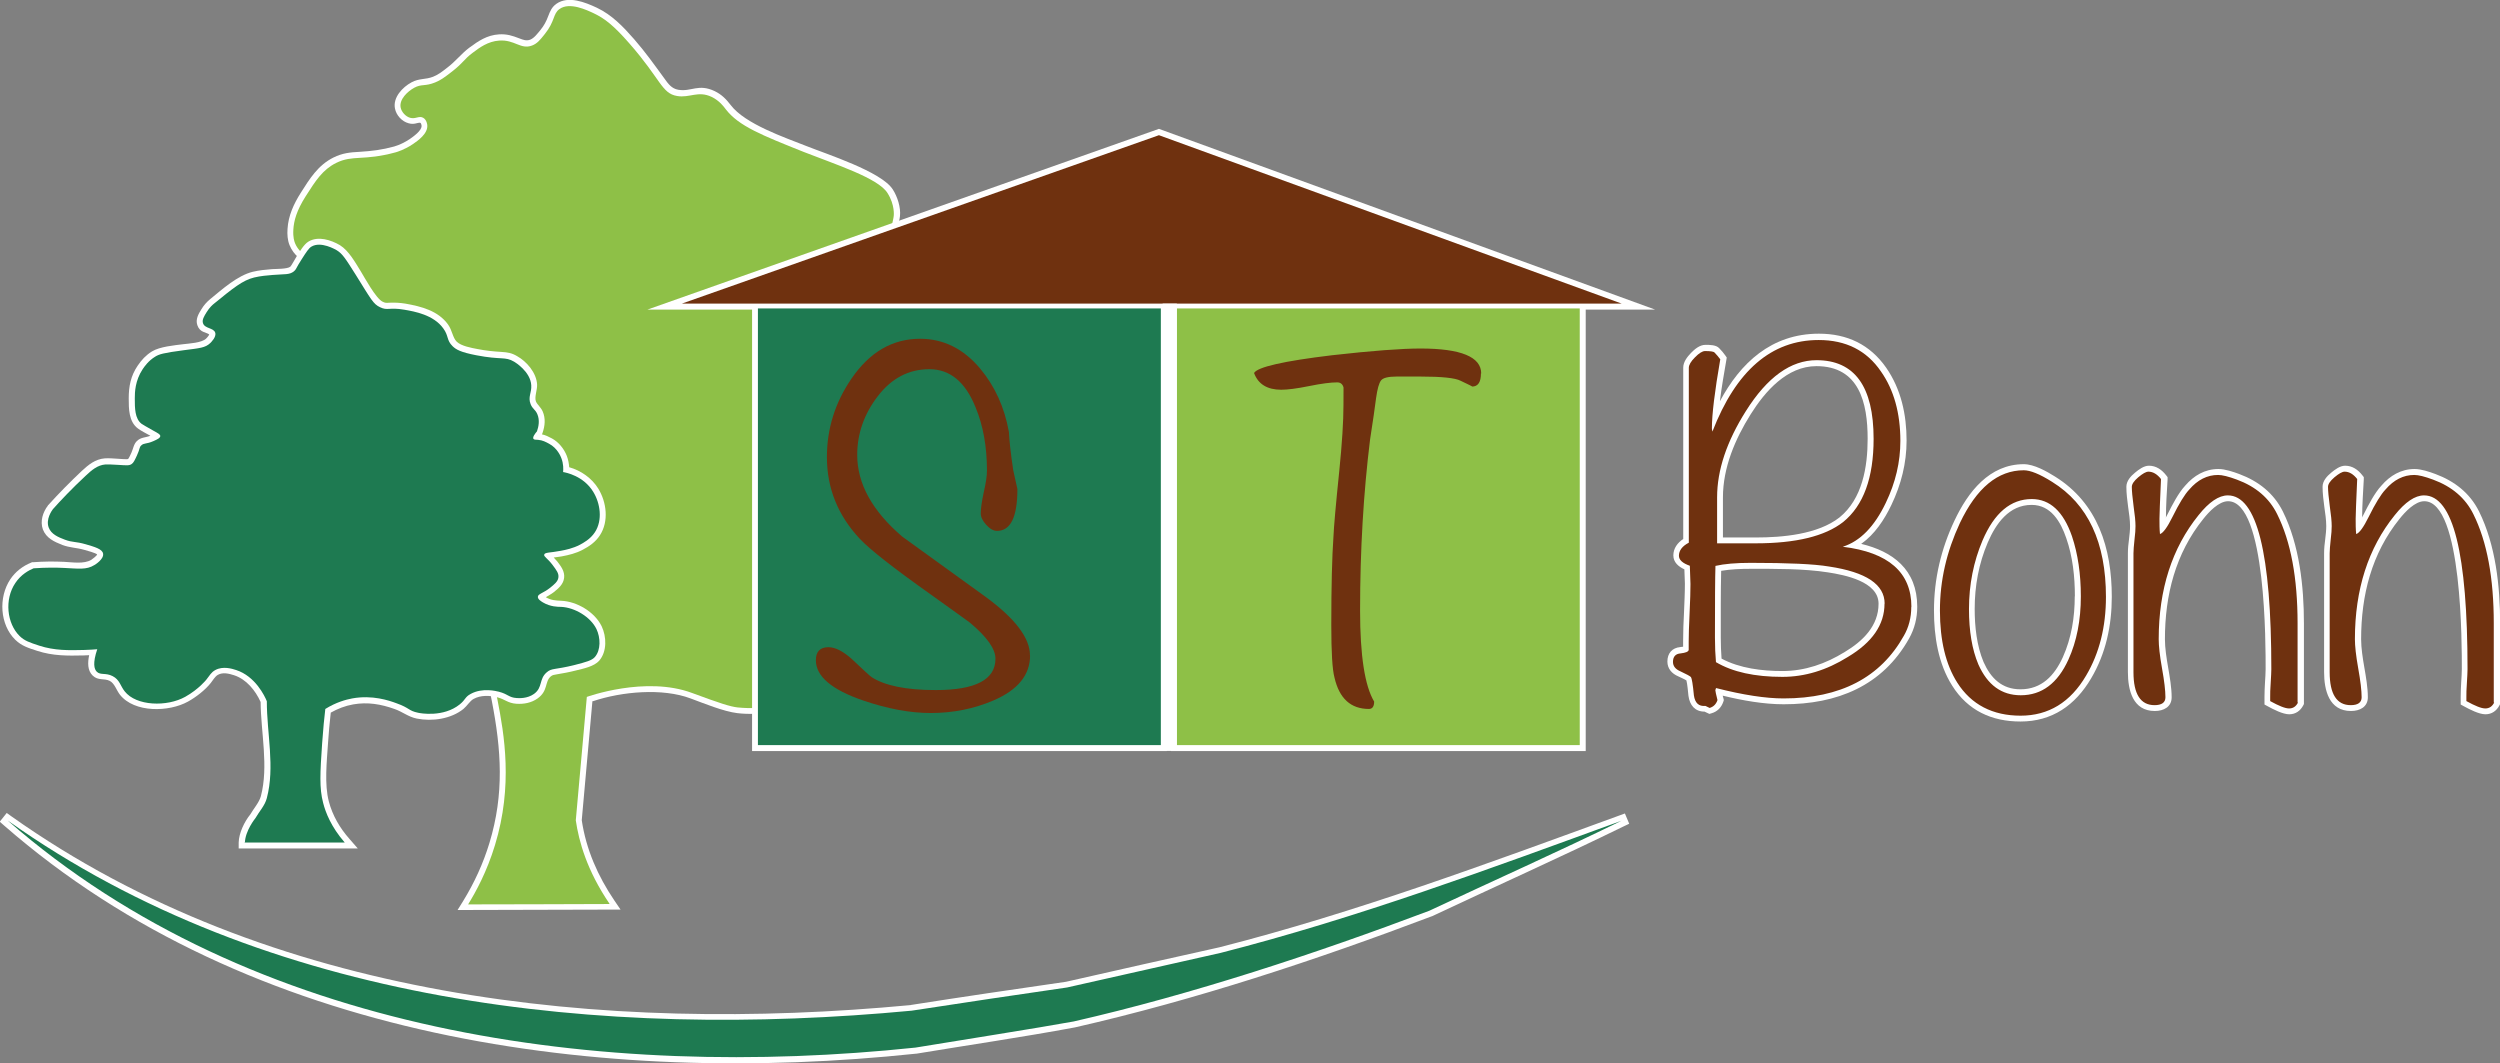 <?xml version="1.0" encoding="UTF-8"?> <svg xmlns="http://www.w3.org/2000/svg" id="Ebene_2" viewBox="0 0 197.12 83.83"><rect x="0" y="0" width="197.12" height="83.83" fill="#808080" stroke="none"/><g id="Ebene_1-2"><path d="M46.71,55.29l-.84,9.38c.34,2.3,1.27,4.41,2.57,6.33l.49.72h-.88c-3.71.01-7.43.02-11.14.03h-.83s.44-.71.44-.71c.88-1.43,1.58-2.96,2.07-4.57,1.18-3.89.94-7.34.18-11.25-1.68-8.56-4.29-17.35-8.15-25.2-1.11-2.26-2.37-4.55-3.83-6.61-.37-.52-1.61-2.21-2.2-2.47-.77-.34-1.43-.8-1.76-1.61-.16-.39-.19-.85-.16-1.27.06-1.05.49-1.98,1.04-2.85.71-1.12,1.36-2.18,2.58-2.79.71-.35,1.29-.41,2.07-.45.97-.06,1.78-.16,2.72-.42.42-.12.86-.34,1.22-.58.27-.19.97-.67.94-1.06,0-.06-.04-.2-.1-.23-.24-.03-.46.17-.92.04-.53-.14-.98-.63-1.08-1.17-.17-.87.6-1.68,1.31-2.06.61-.33,1.09-.2,1.7-.44.43-.17.76-.44,1.12-.72.65-.49,1.1-1.09,1.72-1.56.73-.54,1.41-1,2.35-1.06.62-.04,1.05.1,1.62.32.29.11.53.21.84.1.33-.13.59-.5.81-.76.29-.36.46-.68.62-1.11.15-.39.28-.7.64-.96.94-.66,2.27-.12,3.19.31,1.2.57,2.08,1.5,2.94,2.48.89,1.02,1.59,2.01,2.38,3.09.3.42.57.81,1.11.9,1.02.17,1.57-.5,2.85.1.56.27.91.63,1.28,1.11,1.13,1.49,4.26,2.55,5.95,3.22,1.6.64,5.92,2.02,6.82,3.42.37.57.65,1.43.57,2.12-.01.12-.04.23-.06.34-1.48,6.95-3.06,13.92-4.8,20.82-1.03,4.1-2.12,8.27-3.44,12.28-.44,1.33-.93,2.75-1.55,4.02-.29.59-.86,1.74-1.62,1.77-.42.02-.94,0-1.35-.05-1.09-.13-2.66-.78-3.69-1.16-2.21-.83-5.41-.55-7.7.22" fill="#fff" fill-rule="evenodd"></path><path d="M48.06,71.26c-1.79-2.63-2.42-4.93-2.66-6.58l.87-9.73s4.62-1.68,8.3-.31c2.24.83,3,1.07,3.59,1.14,0,0,.65.07,1.28.05,2.75-.1,10.08-34.29,10.98-38.52.01-.06.04-.16.05-.29,0,0,.11-.86-.5-1.81-.74-1.17-4.08-2.24-6.6-3.23-3.3-1.32-5.13-2.04-6.15-3.37-.15-.2-.49-.67-1.11-.97-1.07-.51-1.73.1-2.72-.07-1.22-.2-1.28-1.31-3.76-4.14-1.24-1.42-1.95-1.97-2.79-2.37-.57-.27-1.93-.92-2.72-.35-.53.37-.34.95-1.16,1.97-.38.48-.61.76-1.01.91-.9.34-1.37-.48-2.59-.39-.89.06-1.56.56-2.1.97-.7.52-.72.79-1.72,1.55-.52.4-.79.6-1.23.78-.81.33-1.06.1-1.65.42-.51.28-1.2.91-1.07,1.56.07.35.39.71.75.81.43.12.71-.19,1.03,0,.28.16.32.55.32.58.06.67-.75,1.23-1.13,1.49-.65.44-1.25.62-1.36.65-2.56.7-3.37.18-4.7.84-1.06.53-1.61,1.39-2.4,2.63-.72,1.13-.93,1.94-.97,2.62-.04.62.08.94.13,1.07.37.92,1.37,1.29,1.52,1.36,1.76.78,10.1,12.49,14.44,34.62.54,2.76,1.24,6.8-.19,11.48-.64,2.11-1.52,3.71-2.12,4.68,3.71,0,7.43-.02,11.14-.03" fill="#8ec047"></path><polygon points="51.05 24.41 91.38 10.16 130.5 24.41 51.05 24.41" fill="#fff" fill-rule="evenodd"></polygon><path d="M42.74,34.25c.28.06.51.18.78.32.53.29.95.81,1.17,1.37.11.29.17.59.19.9.93.26,1.78.86,2.29,1.68.66,1.07.85,2.59.13,3.69-.34.52-.82.86-1.36,1.14-.53.28-1.07.41-1.65.52-.14.03-.39.05-.63.09.1.1.19.2.28.31.29.38.6.78.54,1.29-.06.52-.45.84-.84,1.15-.18.14-.42.26-.61.38,0,0,0,0,.01,0,.4.24.76.26,1.21.28,1.24.05,2.64.88,3.19,2.01.39.82.43,1.99-.19,2.71-.4.46-1.25.63-1.82.77-.54.14-1.04.23-1.58.32-.18.03-.29.04-.43.16-.48.42-.19,1.13-1.03,1.73-.49.35-1.09.46-1.68.42-.68-.05-.9-.36-1.5-.51-.6-.15-1.31-.18-1.87.13-.29.16-.5.54-.8.79-.98.79-2.46,1-3.67.76-.69-.14-1.11-.53-1.77-.76-1.07-.38-2.11-.56-3.25-.36-.63.11-1.22.34-1.77.65-.09.82-.17,1.64-.22,2.46-.09,1.38-.29,3.2.07,4.55.29,1.1.86,2.08,1.61,2.93l.67.77h-9.39v-.47c.02-.75.45-1.64.92-2.22.26-.45.7-.95.83-1.43.62-2.36,0-5-.02-7.43-.41-.91-1.13-1.8-2.1-2.11-.4-.13-.88-.25-1.27-.03-.23.13-.4.44-.56.64-.44.56-1.18,1.13-1.8,1.47-1.49.83-4.22.9-5.36-.54-.27-.34-.42-.89-.8-1.09-.45-.23-.91,0-1.35-.42-.42-.4-.4-1.03-.28-1.61-.15,0-.29.01-.44.02-1.27.03-2.42.04-3.65-.36-.65-.21-1.23-.38-1.73-.87-1.23-1.2-1.34-3.36-.4-4.77.4-.6.98-1.05,1.65-1.32l.07-.03h.08c.82-.06,1.63-.07,2.45-.03.64.03,1.56.19,2.14-.16.11-.07.43-.32.46-.42-.1-.12-.85-.32-1.03-.37-.59-.17-1.13-.16-1.71-.38-.64-.25-1.28-.54-1.54-1.23-.23-.64,0-1.36.4-1.88v-.02s.03-.02.03-.02c.84-.93,1.72-1.82,2.63-2.68.54-.5,1.07-.94,1.83-1,.31-.02.68.01.99.03.09,0,.78.07.84.02.06-.04.23-.42.26-.49.15-.33.18-.68.44-.93.31-.3.67-.26,1.06-.41,0,0,0,0,0,0-.3-.17-.71-.37-.98-.57-.73-.54-.73-1.56-.73-2.38,0-.95.16-1.77.7-2.57.31-.46.65-.83,1.13-1.13.62-.38,1.76-.48,2.47-.57.47-.06,1.44-.1,1.8-.44.06-.06.21-.22.25-.33-.26-.19-.74-.14-.94-.73-.16-.46.09-.89.33-1.27.18-.3.42-.57.69-.79.93-.76,2.15-1.86,3.35-2.15.5-.12,1.02-.17,1.54-.21.3-.02,1.18,0,1.42-.19.08-.06.44-.73.52-.85.22-.34.56-.92.91-1.13.76-.46,1.78-.13,2.48.28.71.44,1.22,1.38,1.65,2.07.3.49,1.19,2.14,1.72,2.39.2.1.29.1.5.08.46-.02.84,0,1.29.07,1.25.22,2.59.56,3.37,1.65.33.46.36,1.03.68,1.35.36.35,1.16.49,1.63.58.66.13,1.25.19,1.91.23.48.03.8.08,1.22.33.77.43,1.53,1.32,1.58,2.24.02.43-.23,1-.09,1.34.11.26.38.44.53.78.24.55.18,1.14-.01,1.69l-.03.08-.02.02Z" fill="#fff" fill-rule="evenodd"></path><path d="M19.28,66.43h7.9c-1.07-1.23-1.51-2.37-1.7-3.12-.31-1.17-.24-2.36-.08-4.7.08-1.13.17-2.06.25-2.71.87-.54,1.64-.74,2.12-.83,1.58-.29,2.9.16,3.49.38,1.07.38.93.59,1.71.75.16.04,1.99.38,3.28-.66.48-.39.4-.58.87-.83.92-.5,2.01-.22,2.21-.17.74.19.78.46,1.41.5.17.01.83.06,1.37-.33.7-.51.37-1.16,1-1.7.4-.35.62-.18,2.21-.58.89-.23,1.34-.35,1.58-.62.49-.56.45-1.54.13-2.21-.46-.95-1.7-1.7-2.79-1.75-.24,0-.84,0-1.43-.35-.16-.1-.41-.25-.4-.44,0-.23.41-.28.96-.71.33-.27.63-.5.66-.83.04-.31-.16-.57-.45-.96-.41-.55-.72-.67-.67-.83.05-.19.48-.14,1.3-.3.38-.07.97-.19,1.52-.48.24-.13.82-.43,1.18-.99.62-.95.42-2.29-.14-3.19-.77-1.25-2.14-1.51-2.37-1.55.02-.22.04-.64-.14-1.1-.05-.14-.32-.79-.96-1.13-.26-.14-.51-.28-.87-.31-.17-.01-.32,0-.37-.08-.08-.13.11-.39.28-.59.13-.37.23-.88.03-1.35-.16-.38-.38-.41-.53-.79-.23-.57.09-.91.05-1.49-.06-1.07-1.26-1.81-1.35-1.86-.72-.43-.99-.12-2.99-.51-1.24-.24-1.59-.45-1.86-.71-.5-.49-.29-.8-.74-1.41-.77-1.07-2.26-1.33-3.07-1.47-1.22-.21-1.31.1-1.92-.2-.53-.25-.69-.6-1.92-2.57-.86-1.37-1.06-1.65-1.49-1.92-.09-.05-1.25-.74-2-.28-.2.12-.39.41-.76.99-.47.72-.41.79-.62.96-.36.28-.7.2-1.67.28-.4.03-.97.08-1.46.2-.9.22-1.65.83-3.16,2.06-.09.07-.36.3-.59.68-.19.31-.38.61-.28.87.14.43.84.35.96.74.11.34-.33.76-.39.82-.4.38-.83.4-2.06.56-1.67.22-1.97.32-2.28.51-.54.33-.84.77-.99.99-.6.91-.62,1.82-.62,2.31,0,.74,0,1.6.54,2,.1.07.38.23.93.54.36.2.54.29.54.42,0,.16-.27.28-.54.4-.56.25-.74.13-.96.34-.17.16-.09.25-.34.79-.18.38-.26.57-.42.68-.21.14-.41.1-1.13.06-.51-.03-.76-.04-.93-.03-.64.05-1.1.46-1.55.88-1.1,1.02-2.02,2-2.6,2.65-.08.11-.57.79-.33,1.44.2.54.77.77,1.27.96.63.24.81.12,1.67.37.68.2,1.29.37,1.35.73.08.43-.62.87-.68.9-.64.4-1.27.28-2.4.23-.57-.03-1.39-.04-2.4.03-.36.15-.99.48-1.44,1.16-.87,1.29-.67,3.19.34,4.18.39.38.79.51,1.55.76,1.2.39,2.32.37,3.5.34.45-.01.82-.04,1.07-.06-.37,1.1-.25,1.57-.03,1.78.29.28.7.06,1.24.34.57.29.61.78.96,1.21.91,1.15,3.32,1.23,4.77.42,1.07-.6,1.66-1.35,1.66-1.35.27-.34.38-.58.71-.76.61-.33,1.33-.1,1.64,0,1.51.49,2.25,2.04,2.42,2.46,0,2.55.65,5.18,0,7.64-.15.59-.6,1.05-.9,1.58,0,0-.82,1-.83,1.97" fill="#1e7a51"></path><rect x="92.33" y="23.86" width="32.7" height="35.36" fill="#fff"></rect><rect x="92.79" y="24.32" width="31.77" height="34.43" fill="#8ec047"></rect><rect x="59.3" y="23.86" width="32.7" height="35.36" fill="#fff"></rect><rect x="59.76" y="24.32" width="31.77" height="34.43" fill="#1e7a51"></rect><path d="M81.22,51.68c0,1.54-.96,2.72-2.89,3.55-1.54.66-3.19.99-4.95.99-1.62,0-3.4-.33-5.33-.99-2.48-.85-3.72-1.91-3.72-3.17,0-.68.33-1.03.99-1.03.52,0,1.13.3,1.82.91.96.91,1.49,1.39,1.57,1.44,1.04.68,2.73,1.03,5.07,1.03,3.14,0,4.71-.82,4.71-2.47,0-.78-.67-1.72-2.02-2.85-.22-.16-1.25-.91-3.1-2.23-2.95-2.09-4.8-3.55-5.57-4.37-1.73-1.84-2.6-4-2.6-6.44,0-2.26.65-4.32,1.94-6.2,1.43-2.09,3.23-3.14,5.41-3.14,1.84,0,3.43.79,4.74,2.36,1.15,1.38,1.91,3.03,2.26,4.99.03.66.14,1.67.34,3.01.22.99.33,1.49.33,1.49,0,2.2-.53,3.3-1.61,3.3-.27,0-.56-.16-.85-.48-.29-.32-.43-.62-.43-.89,0-.38.08-.95.24-1.69.17-.74.25-1.3.25-1.68,0-1.9-.3-3.58-.91-5.03-.8-1.98-2.01-2.98-3.63-2.98s-2.98.71-4.06,2.12c-1.09,1.41-1.63,2.97-1.63,4.64,0,2.26,1.18,4.41,3.55,6.44,2.17,1.57,4.36,3.15,6.56,4.74,2.34,1.71,3.51,3.25,3.51,4.62" fill="#6f310f"></path><path d="M116.77,29.44c0,.69-.23,1.04-.7,1.04.05,0-.25-.15-.91-.46-.42-.22-1.48-.33-3.18-.33h-1.85c-.66,0-1.08.1-1.24.31-.16.21-.29.67-.39,1.4-.09.73-.25,1.81-.47,3.24-.52,4.21-.79,8.71-.79,13.5,0,3.55.37,5.94,1.11,7.18,0,.38-.14.58-.41.58-1.43,0-2.34-.82-2.72-2.48-.17-.63-.25-2-.25-4.13,0-3.08.06-5.4.17-6.97.03-.74.18-2.47.46-5.19.22-2.18.33-3.91.33-5.2,0-1.56,0-1.96.04-1.16-.03-.41-.21-.62-.53-.62-.5,0-1.23.09-2.21.29-.98.2-1.71.29-2.21.29-1.1,0-1.82-.44-2.14-1.32.27-.47,2.32-.94,6.15-1.4,3.19-.36,5.51-.53,6.97-.53,3.19,0,4.79.66,4.79,1.97" fill="#6f310f"></path><path d="M163.6,47.02c0-1.55-.17-3.13-.68-4.59-.44-1.29-1.21-2.62-2.73-2.62-1.79,0-2.82,1.48-3.46,2.97-.71,1.66-1.03,3.42-1.03,5.23,0,1.39.16,2.9.7,4.19.57,1.28,1.45,2.15,2.91,2.15,1.67,0,2.68-1.08,3.34-2.53.68-1.51.94-3.15.94-4.8M135.71,45.01c-.04,1.75-.03,3.52-.03,5.27,0,.55.02,1.1.06,1.65,1.44.77,3.2.98,4.8.98,1.77,0,3.41-.57,4.91-1.5,1.42-.85,2.67-2.05,2.67-3.81s-2.7-2.27-3.99-2.47c-1.91-.3-4.19-.28-6.11-.28-.74,0-1.56.03-2.32.16ZM135.85,42.38h2.59c2.09,0,4.89-.24,6.6-1.58,1.81-1.47,2.22-3.99,2.22-6.2,0-2.85-.67-5.73-4.04-5.73-2.32,0-4.04,1.98-5.18,3.79-1.23,1.96-2.19,4.21-2.19,6.56v3.17ZM186.23,40.83c.07-.12.12-.23.15-.29.36-.71.85-1.67,1.39-2.25.68-.79,1.55-1.31,2.62-1.31.52,0,1.17.22,1.65.4,1.5.56,2.71,1.5,3.43,2.95,1.31,2.65,1.66,5.9,1.66,8.83v6.35l-.05.1c-.23.44-.61.71-1.11.71s-1.26-.39-1.71-.64l-.24-.13v-.6c0-.38.02-.76.04-1.14.02-.35.05-.7.05-1.05,0-1.72.06-13.24-2.96-13.24-.74,0-1.53.86-1.95,1.39-2.2,2.73-3.03,6.02-3.03,9.49,0,.71.13,1.51.25,2.21.13.75.28,1.61.28,2.37s-.63,1.08-1.33,1.08c-1.73,0-2.12-1.64-2.12-3.07v-9.37c0-.37.04-.76.09-1.12.04-.33.08-.69.08-1.02,0-.48-.08-1.02-.15-1.5-.07-.52-.14-1.08-.14-1.6,0-.46.35-.84.68-1.11.3-.25.7-.55,1.1-.55.57,0,1.02.32,1.36.76l.11.14v.17c-.05.99-.13,2.04-.13,3.03ZM170.76,40.83c.07-.12.12-.23.15-.29.36-.71.85-1.67,1.39-2.25.68-.79,1.55-1.31,2.62-1.31.52,0,1.17.22,1.65.4,1.5.56,2.71,1.5,3.43,2.95,1.31,2.65,1.66,5.9,1.66,8.83v6.35l-.05.1c-.23.44-.61.71-1.11.71s-1.26-.39-1.71-.64l-.24-.13v-.6c0-.38.02-.76.04-1.14.02-.35.05-.7.05-1.05,0-1.72.06-13.24-2.96-13.24-.74,0-1.53.86-1.95,1.39-2.2,2.73-3.03,6.02-3.03,9.49,0,.71.13,1.51.25,2.21.13.75.28,1.61.28,2.37s-.63,1.08-1.33,1.08c-1.73,0-2.12-1.64-2.12-3.07v-9.37c0-.37.04-.76.09-1.12.04-.33.08-.69.08-1.02,0-.48-.08-1.02-.15-1.5-.07-.52-.14-1.08-.14-1.6,0-.46.35-.84.68-1.11.3-.25.7-.55,1.1-.55.57,0,1.02.32,1.36.76l.11.14v.17c-.06.99-.13,2.04-.13,3.03ZM166.51,47.06c0,2.27-.47,4.47-1.63,6.43-1.25,2.12-3.07,3.4-5.57,3.4-2.28,0-4.15-.87-5.38-2.82-1.11-1.75-1.44-3.9-1.44-5.94,0-2.48.56-4.85,1.62-7.09,1.06-2.25,2.75-4.44,5.46-4.44.81,0,1.8.56,2.47.98,3.37,2.1,4.47,5.65,4.47,9.47ZM146.74,42.88c2.48.59,4.43,2.01,4.43,4.96,0,.89-.21,1.73-.64,2.5-2.11,3.76-5.69,5.19-9.89,5.19-1.57,0-3.26-.3-4.81-.68.02.08.04.16.06.22l.03.13-.04.13c-.15.45-.47.78-.93.91l-.17.05-.38-.18c-.75,0-1.17-.5-1.27-1.25-.03-.27-.08-.91-.16-1.21-.17-.11-.5-.25-.64-.32-.5-.21-.86-.6-.86-1.17,0-.65.37-1.08,1.02-1.14.04,0,.14-.02.22-.03v-.44c0-.75.03-1.5.07-2.25.03-.76.07-1.53.07-2.28l-.04-1.13c-.46-.21-.87-.55-.87-1.1s.33-1,.78-1.29v-13.52c0-.44.32-.85.61-1.15.29-.3.69-.64,1.14-.64.34,0,.85,0,1.09.27.18.18.34.37.48.57l.11.16-.03.19c-.17,1.01-.38,2.15-.51,3.26,1.61-3.01,4.05-5.33,7.81-5.33,2.22,0,4.02.85,5.3,2.68,1.18,1.7,1.61,3.71,1.61,5.75,0,1.78-.43,3.47-1.2,5.08-.56,1.17-1.31,2.3-2.36,3.05Z" fill="#fff" fill-rule="evenodd"></path><path d="M196.66,55.4c-.16.31-.39.46-.7.46s-.8-.2-1.49-.58v-.33c0-.25,0-.62.04-1.11.03-.5.05-.86.05-1.08,0-9.13-1.14-13.7-3.43-13.7-.71,0-1.48.52-2.31,1.56-2.09,2.59-3.14,5.85-3.14,9.78,0,.52.08,1.29.26,2.29.18,1,.27,1.77.27,2.29,0,.41-.29.62-.86.62-1.1,0-1.66-.87-1.66-2.6v-9.37c0-.24.03-.6.08-1.07.06-.47.08-.82.08-1.08,0-.36-.05-.88-.15-1.56-.09-.69-.14-1.21-.14-1.53,0-.22.17-.47.51-.76.35-.29.61-.44.8-.44.37,0,.69.2.99.58-.08,1.79-.12,2.84-.12,3.14,0,.41,0,.81.04,1.2.25-.08.58-.53.99-1.36.52-1.05.96-1.77,1.32-2.15.66-.77,1.42-1.15,2.27-1.15.33,0,.82.12,1.49.37,1.49.55,2.55,1.46,3.17,2.72,1.08,2.17,1.61,5.04,1.61,8.62v6.23ZM181.19,55.4c-.16.31-.39.46-.7.46s-.8-.2-1.49-.58v-.33c0-.25,0-.62.04-1.11.03-.5.05-.86.05-1.08,0-9.13-1.14-13.7-3.43-13.7-.71,0-1.48.52-2.31,1.56-2.09,2.59-3.14,5.85-3.14,9.78,0,.52.08,1.29.26,2.29.18,1,.27,1.77.27,2.29,0,.41-.29.62-.86.62-1.1,0-1.66-.87-1.66-2.6v-9.37c0-.24.03-.6.08-1.07.06-.47.08-.82.08-1.08,0-.36-.05-.88-.15-1.56-.09-.69-.14-1.21-.14-1.53,0-.22.17-.47.51-.76.35-.29.61-.44.8-.44.36,0,.69.2.99.58-.08,1.79-.12,2.84-.12,3.14,0,.41,0,.81.04,1.2.25-.08.58-.53.99-1.36.52-1.05.96-1.77,1.32-2.15.66-.77,1.42-1.15,2.27-1.15.33,0,.82.12,1.49.37,1.49.55,2.55,1.46,3.17,2.72,1.08,2.17,1.61,5.04,1.61,8.62v6.23ZM164.07,47.02c0-1.76-.23-3.34-.7-4.74-.68-1.96-1.74-2.93-3.17-2.93-1.66,0-2.95,1.09-3.88,3.26-.71,1.68-1.07,3.48-1.07,5.41,0,1.73.24,3.19.74,4.37.72,1.62,1.83,2.43,3.34,2.43,1.66,0,2.91-.94,3.76-2.81.66-1.45.98-3.12.98-4.99ZM166.05,47.06c0,2.37-.52,4.44-1.56,6.2-1.24,2.12-2.97,3.17-5.17,3.17s-3.89-.87-4.99-2.6c-.91-1.43-1.37-3.32-1.37-5.69s.52-4.63,1.57-6.89c1.32-2.78,3-4.17,5.04-4.17.52,0,1.26.3,2.23.91,2.84,1.76,4.25,4.78,4.25,9.08ZM148.6,47.6c0-1.52-1.46-2.49-4.38-2.93-1.18-.2-3.24-.29-6.19-.29-1.15,0-2.08.08-2.77.24-.03.91-.04,2.8-.04,5.65,0,.72.03,1.37.08,1.94,1.32.78,3.06,1.16,5.24,1.16,1.76,0,3.48-.52,5.16-1.57,1.93-1.15,2.89-2.55,2.89-4.2ZM147.73,34.6c0-4.13-1.5-6.2-4.5-6.2-2.03,0-3.89,1.34-5.57,4.01-1.51,2.39-2.27,4.66-2.27,6.8v3.63c-.11,0,.91,0,3.05,0,3.16,0,5.46-.56,6.89-1.68,1.6-1.3,2.4-3.48,2.4-6.56ZM150.7,47.85c0,.85-.2,1.61-.58,2.27-1.84,3.3-5.01,4.95-9.49,4.95-1.4,0-3.18-.27-5.33-.82,0,.05-.02.1-.05.16,0,.08.06.35.17.79-.11.33-.32.53-.62.62l-.33-.16c-.52.05-.82-.22-.91-.83-.08-.88-.17-1.36-.23-1.44-.07-.08-.35-.23-.84-.46-.38-.16-.58-.41-.58-.74,0-.41.2-.64.6-.67.4-.05.61-.13.64-.27,0,.03,0-.2,0-.66s.02-1.21.07-2.23c.05-1.02.07-1.79.07-2.31l-.05-1.44c-.57-.2-.86-.46-.86-.79,0-.41.26-.76.78-1.03v-13.79c0-.22.16-.5.48-.82.32-.33.59-.5.8-.5.44,0,.69.04.75.12.16.16.31.34.45.53-.44,2.54-.66,4.35-.66,5.45,0,0,0,.08.04.25,1.87-4.82,4.66-7.22,8.38-7.22,2.14,0,3.78.82,4.91,2.48,1.02,1.45,1.53,3.29,1.53,5.48,0,1.66-.38,3.28-1.15,4.88-.89,1.86-2.01,3.02-3.39,3.46,3.6.44,5.41,2.02,5.41,4.74Z" fill="#6f310f"></path><path d="M71.82,79.24c4.07-.64,8.16-1.24,12.24-1.83,4.03-.91,8.07-1.83,12.1-2.72,10.74-2.74,21.15-6.61,31.55-10.4l.41-.15.34.81-.4.19c-5.01,2.45-10.11,4.73-15.16,7.11h-.02s-.02.01-.02.01c-9.12,3.45-18.59,6.58-28.11,8.75-4.14.77-8.33,1.38-12.49,2.07h-.03c-24.79,2.62-52.53-1.06-71.92-18l-.33-.29.55-.69.36.26c20.38,14.45,46.66,17.17,70.91,14.89" fill="#fff" fill-rule="evenodd"></path><path d="M.64,64.72c20.47,14.51,46.84,17.27,71.24,14.97,2.68-.42,9.66-1.46,12.26-1.83,2.61-.59,9.43-2.13,12.12-2.73,10.76-2.75,21.15-6.61,31.6-10.42-5,2.45-10.09,4.72-15.16,7.1-8.9,3.36-18.71,6.6-28.04,8.73-2.6.48-9.76,1.61-12.47,2.06-24.71,2.6-52.3-1.06-71.57-17.89" fill="#1e7a51"></path><polygon points="53.76 23.94 127.87 23.94 91.38 10.66 53.76 23.94" fill="#6f310f"></polygon><rect x="91.67" y="23.94" width="1.12" height="35.27" fill="#fff"></rect></g></svg> 